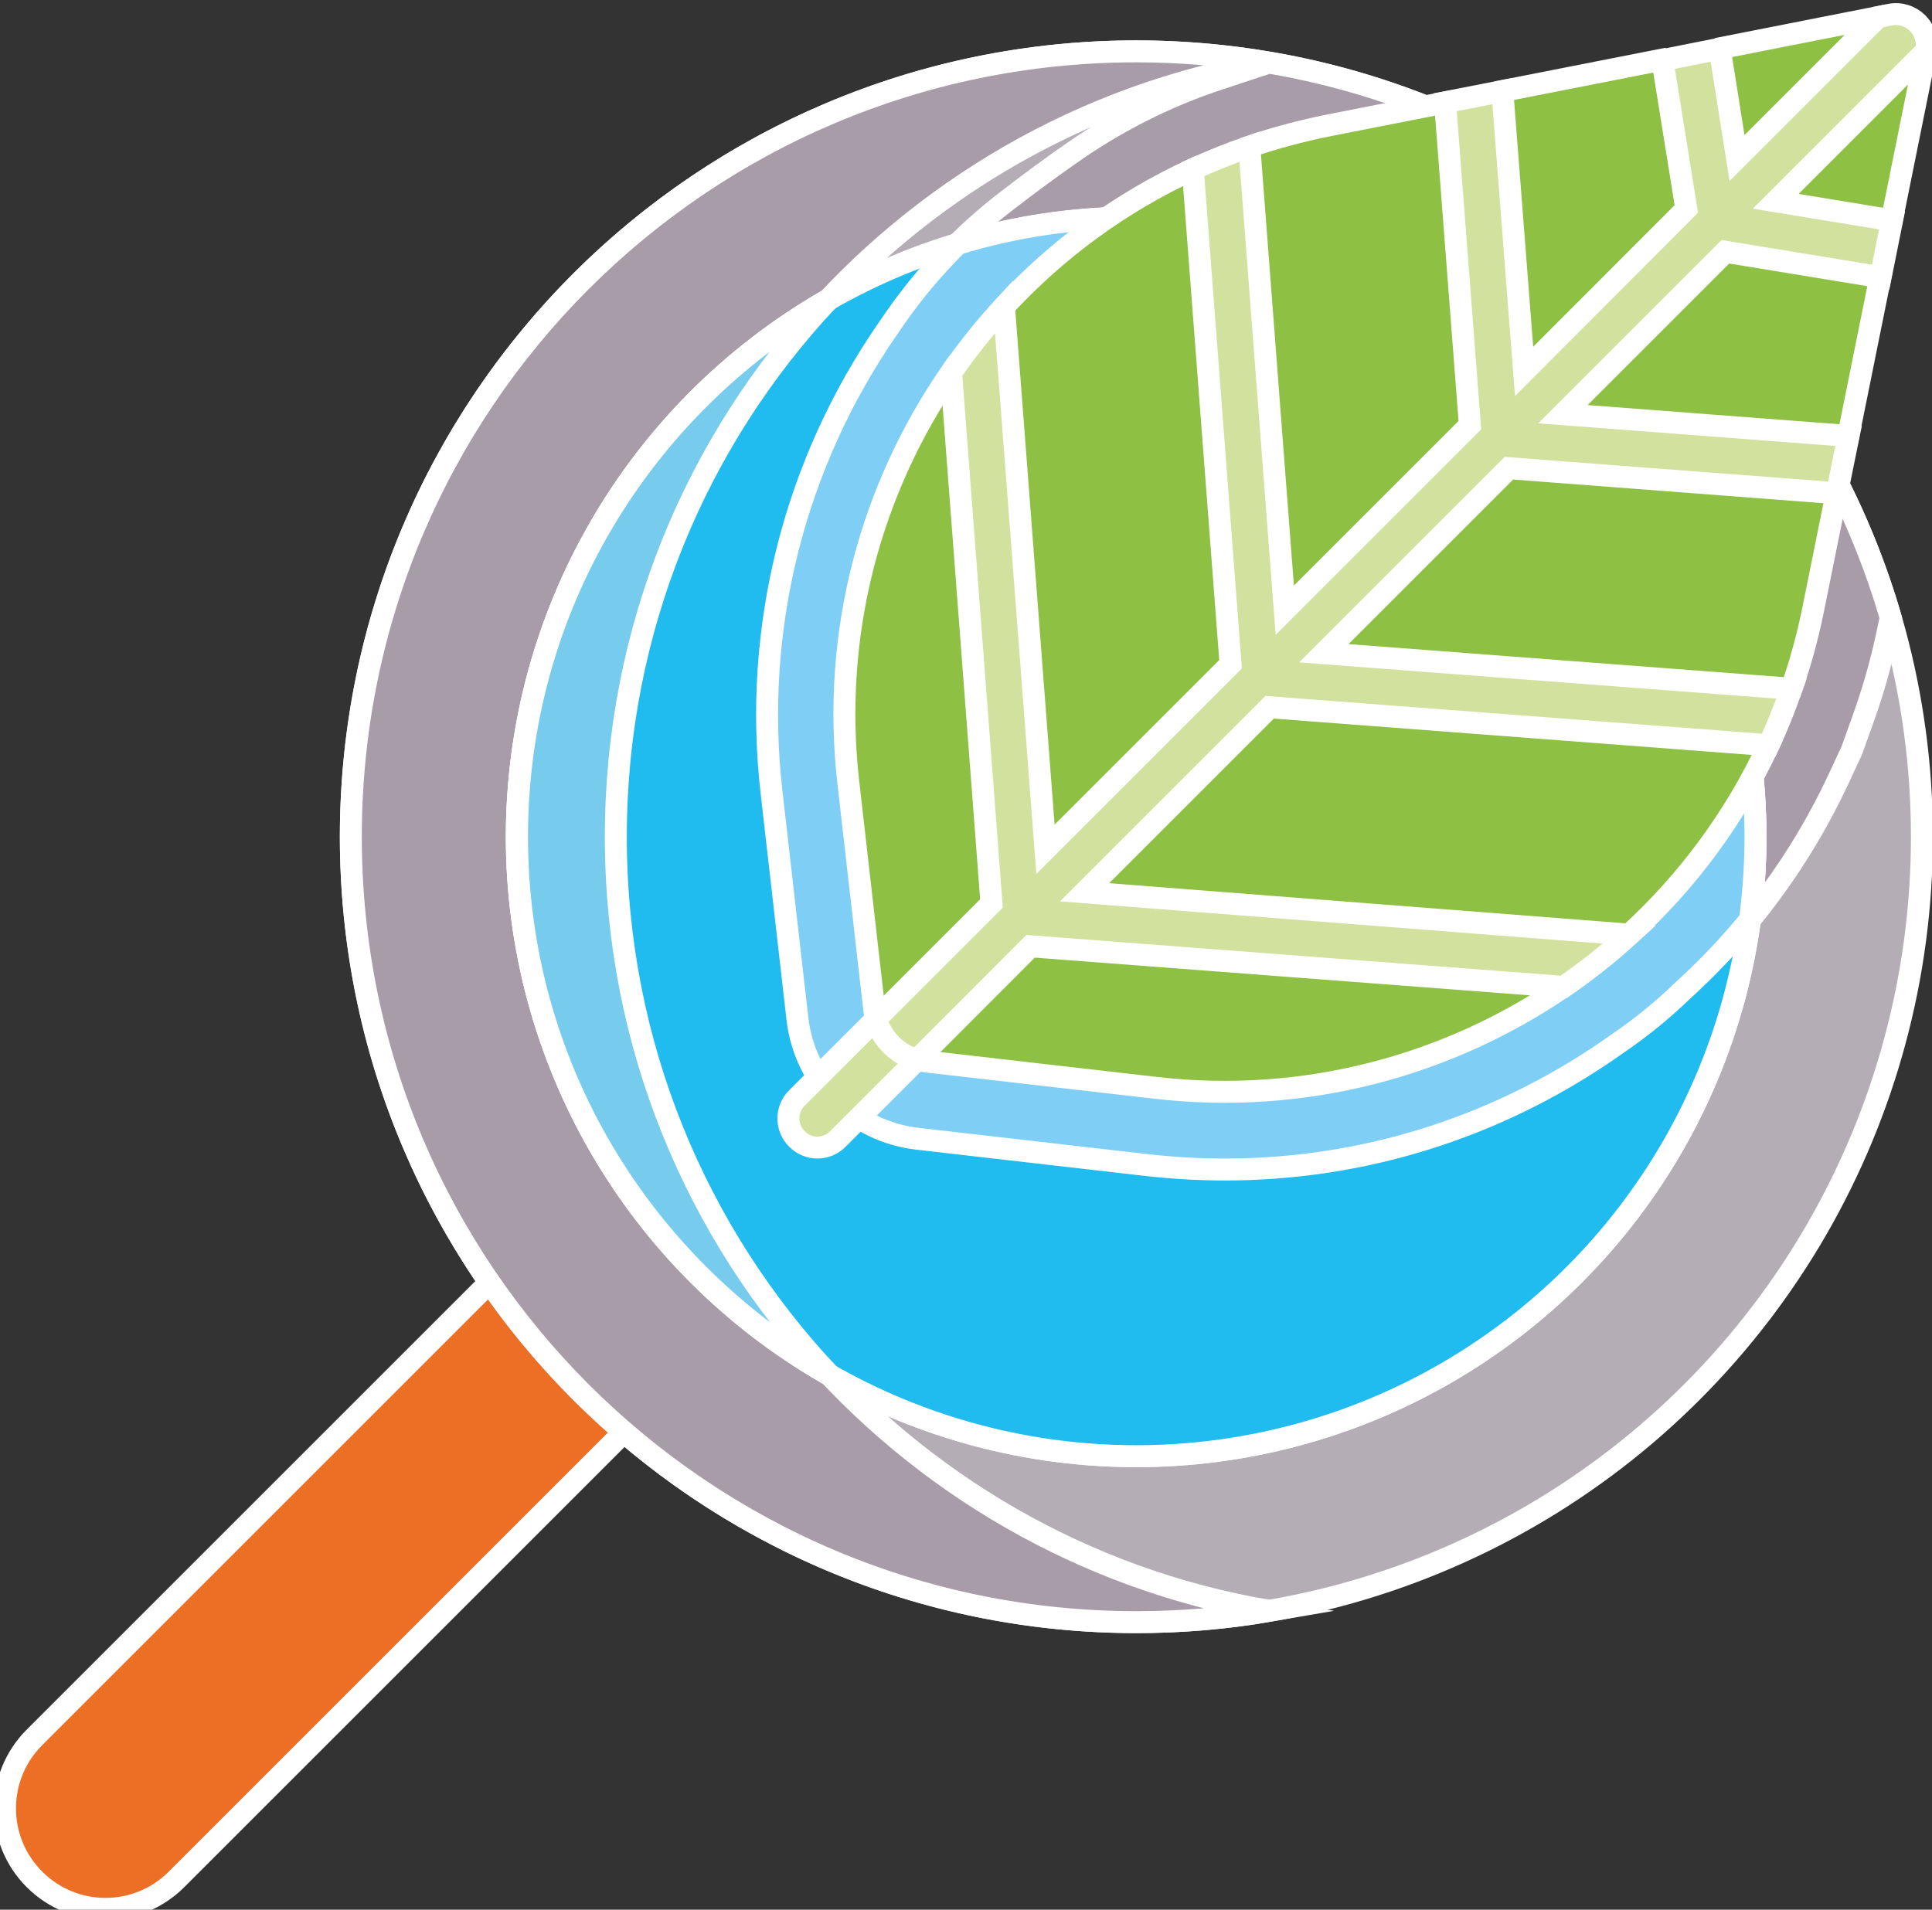 <?xml version="1.0" encoding="utf-8"?>
<!-- Generator: Adobe Illustrator 24.3.0, SVG Export Plug-In . SVG Version: 6.00 Build 0)  -->
<svg version="1.1" id="Capa_1" xmlns="http://www.w3.org/2000/svg" xmlns:xlink="http://www.w3.org/1999/xlink" x="0px" y="0px"
	 viewBox="0 0 88 87" style="enable-background:new 0 0 88 87;" xml:space="preserve">
<rect x="0" y="0" width="88" height="87" fill="#333333" stroke="none"/>
<style type="text/css">
	.st0{fill:#ED6F25;stroke:#FFFFFF;stroke-miterlimit:10;}
	.st1{fill:#B5ADB6;stroke:#FFFFFF;stroke-miterlimit:10;}
	.st2{fill:#A79CA8;stroke:#FFFFFF;stroke-miterlimit:10;}
	.st3{fill:#90D4F4;stroke:#FFFFFF;stroke-miterlimit:10;}
	.st4{fill:#21BCEF;stroke:#FFFFFF;stroke-miterlimit:10;}
	.st5{fill:#77CBEC;stroke:#FFFFFF;stroke-miterlimit:10;}
	.st6{fill:#7ECEF5;stroke:#FFFFFF;stroke-miterlimit:10;}
	.st7{fill:#D2E19E;stroke:#FFFFFF;stroke-miterlimit:10;}
	.st8{fill:#8EC044;stroke:#FFFFFF;stroke-miterlimit:10;}
</style>
<g>
	<path class="st0" d="M28.28,65.38L8.04,85.62c-1.79,1.79-4.68,1.79-6.47,0s-1.79-4.68,0-6.47l20.58-20.58l11.65-10.53l5.67,6.84
		L28.28,65.38z"/>
	<circle class="st1" cx="51.76" cy="38.12" r="35.78"/>
	<g>
		<path class="st2" d="M57.8,2.85L57.8,2.85c-1.96-0.33-3.98-0.51-6.04-0.51C32,2.34,15.98,18.36,15.98,38.12S32,73.9,51.76,73.9
			c2.06,0,4.09-0.17,6.05-0.51c-16.89-2.87-29.76-17.57-29.76-35.28C28.05,20.42,40.91,5.72,57.8,2.85c-0.8,0.26-1.7,0.56-2.51,0.83
			c-2.21,0.75-4.31,1.81-6.24,3.13c-1.12,0.77-2.25,1.61-3.22,2.36c-1.94,1.49-3.64,3.29-5.03,5.3l-0.35,0.51
			c-4.26,6.16-6.14,13.64-5.29,21.08l1.18,10.33c0.33,2.9,2.58,5.15,5.48,5.48l10.45,1.2c1.17,0.13,2.36,0.2,3.53,0.2
			c6.24,0,12.26-1.87,17.43-5.41l0.53-0.37c1.01-0.69,1.97-1.47,2.85-2.32c3.03-2.76,5.44-6.04,7.16-9.74l0.58-1.25l0.59-1.65
			c0.46-1.31,0.83-2.67,1.1-4.02l0.08-0.37C82.34,15.12,71.37,5.15,57.8,2.85L57.8,2.85z"/>
		<ellipse class="st3" cx="51.75" cy="38.13" rx="28.21" ry="28.21"/>
		<ellipse class="st4" cx="51.75" cy="38.13" rx="28.21" ry="28.21"/>
		<path class="st5" d="M37.74,62.6c-6.01-6.4-9.69-15.01-9.69-24.48c0-9.46,3.67-18.06,9.67-24.46
			c-8.46,4.88-14.17,14.01-14.17,24.46C23.55,48.58,29.26,57.73,37.74,62.6L37.74,62.6z"/>
		<path class="st6" d="M51.76,9.91c-2.84,0-5.56,0.41-8.14,1.2c-1.04,1.03-2,2.16-2.84,3.37l-0.35,0.51
			c-4.26,6.16-6.14,13.64-5.29,21.08l1.18,10.33c0.33,2.9,2.58,5.15,5.48,5.48l10.45,1.2c1.17,0.13,2.36,0.2,3.53,0.2
			c6.24,0,12.26-1.87,17.43-5.41l0.53-0.37c1.01-0.69,1.97-1.47,2.85-2.32c1.13-1.03,2.17-2.11,3.12-3.28
			c0.16-1.23,0.25-2.51,0.25-3.78C79.97,22.57,67.32,9.91,51.76,9.91L51.76,9.91z"/>
		<path class="st7" d="M49.32,37.01L36.3,50.02c-0.52,0.52-0.52,1.35,0,1.87c0.26,0.26,0.6,0.39,0.93,0.39s0.68-0.13,0.93-0.39
			l13.02-13.02L49.32,37.01z"/>
		<path class="st7" d="M0.24,0.04"/>
		<path class="st8" d="M85.92,1.94l-0.38-1.16l-7.2,1.42l-1.52,1.23l-1.08-0.72l-7.32,1.44l-0.4,0.89l-1.88,0.24l-0.32-0.61
			l-5.29,1.04c-1.24,0.25-2.45,0.57-3.62,0.97l-0.17,0.98l-2.03,0.53l-0.38-0.48c-3.3,1.52-6.21,3.67-8.6,6.26l-0.07,1.63
			l-1.82,1.86l-0.52-0.49c-3.65,5.28-5.46,11.85-4.68,18.68l1.18,10.33c0.14,1.25,1.13,2.24,2.38,2.38l10.45,1.2
			c6.78,0.78,13.31-1.01,18.57-4.61l-0.17-0.64l1.48-1.53l1.69-0.21c2.63-2.4,4.8-5.32,6.34-8.63l-0.66-0.45l0.78-1.82l0.92-0.3
			c0.4-1.15,0.73-2.34,0.98-3.57l1.08-5.35l-0.53-0.44l0.44-1.96l0.62-0.21l1.46-7.23l-0.41-0.4l0.37-1.82l0.56-0.37l1.55-7.68
			c0-0.02,0-0.03,0.01-0.05L85.92,1.94z"/>
		<path class="st7" d="M86.08,0.67l-0.54,0.11L79.12,7.2l-0.79-4.98l-2.61,0.52l1.09,6.78l-7.39,7.4L68.43,4.15l-2.61,0.51
			l1.13,14.71l-8.43,8.43L56.95,7.27l-0.04-0.59c-0.88,0.3-1.74,0.65-2.58,1.03l1.72,22.55l-8.43,8.43l-1.89-24.72
			c-0.87,0.94-1.68,1.95-2.41,3.01l1.84,24.18l-5.26,5.26c0.26,0.9,0.96,1.61,1.87,1.87l5.17-5.18l24.28,1.85
			c1.05-0.72,2.06-1.52,3-2.38l-24.82-1.93l8.43-8.43l22.73,1.73c0.39-0.83,0.73-1.69,1.04-2.57l-0.5-0.04L60.3,29.76l8.43-8.43
			l14.94,1.14l0.53-2.61l-13.01-0.99l7.4-7.4l7.07,1.16l0.52-2.59l-5.3-0.87l6.86-6.86C87.91,1.32,87.05,0.48,86.08,0.67L86.08,0.67
			z"/>
	</g>
</g>
</svg>

